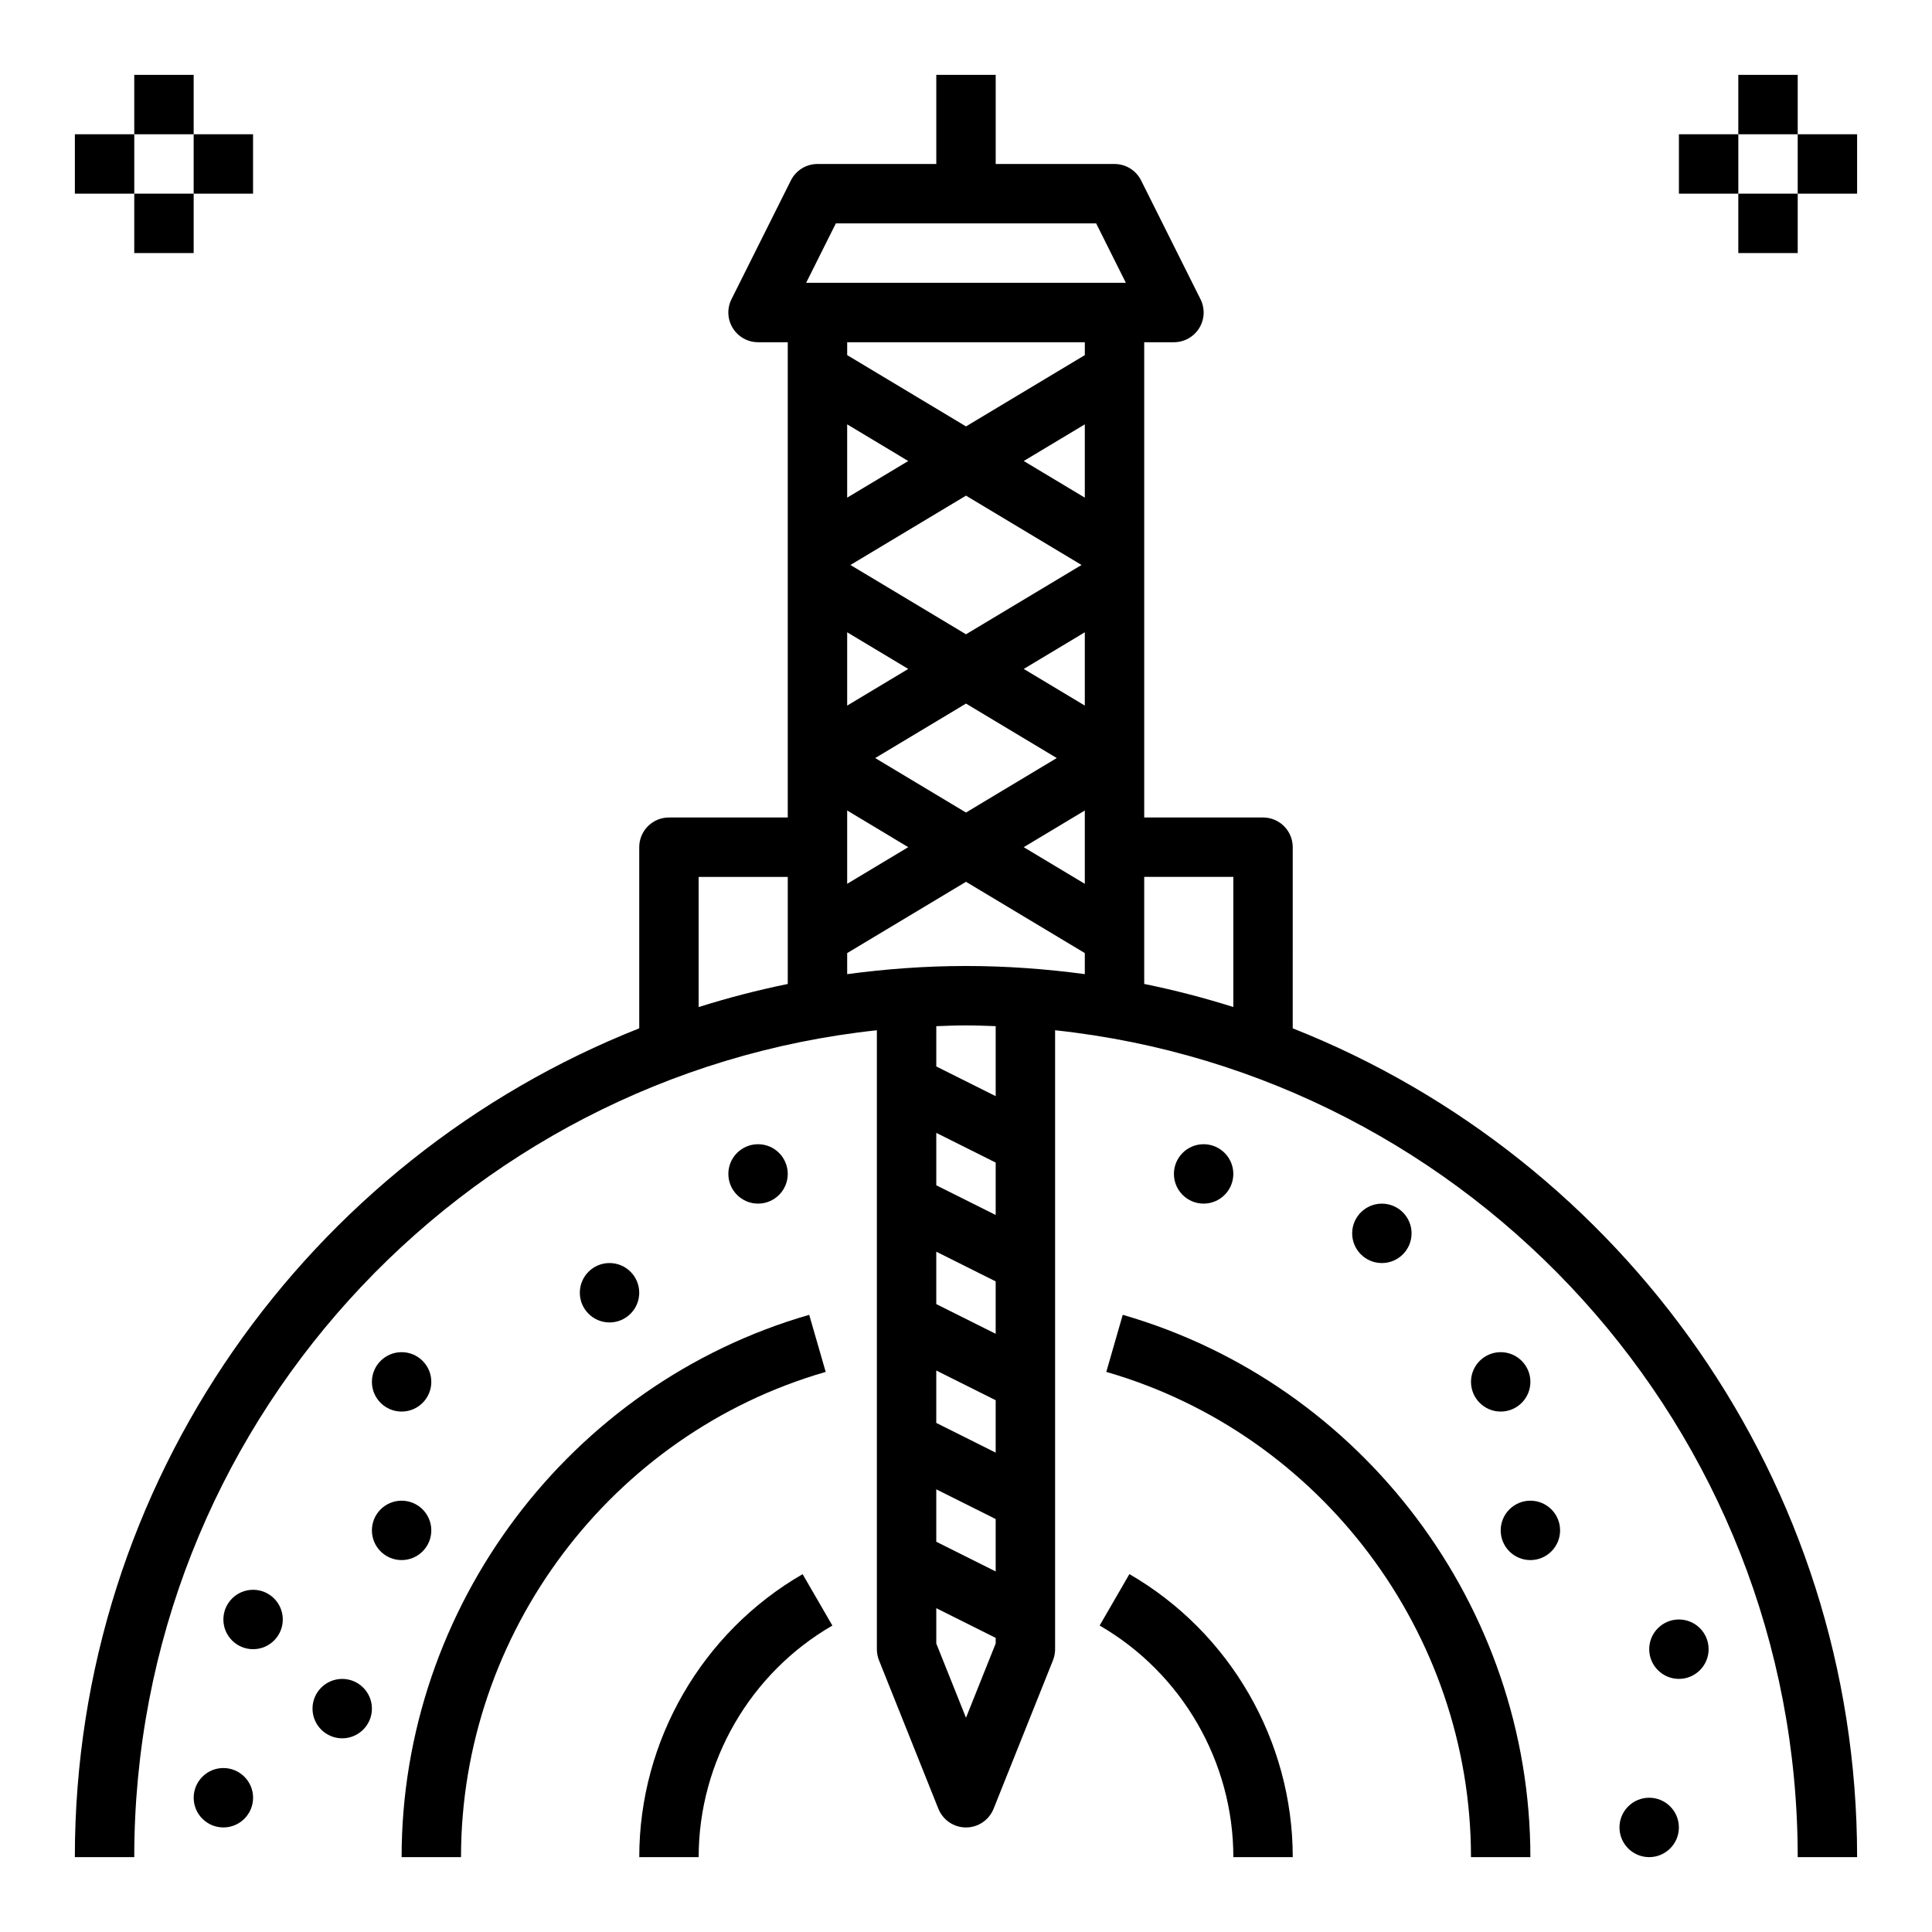 <?xml version="1.0" encoding="UTF-8"?>
<!-- Uploaded to: ICON Repo, www.iconrepo.com, Generator: ICON Repo Mixer Tools -->
<svg fill="#000000" width="800px" height="800px" version="1.1" viewBox="144 144 512 512" xmlns="http://www.w3.org/2000/svg">
 <g>
  <path d="m470.85 636.16h15.742c0-30.82-16.586-59.559-43.289-75.004l-7.887 13.625c21.852 12.641 35.434 36.164 35.434 61.379z"/>
  <path d="m313.41 636.16h15.742c0-25.215 13.578-48.734 35.434-61.371l-7.887-13.625c-26.703 15.434-43.289 44.176-43.289 74.996z"/>
  <path d="m437.18 507.57c56.898 16.414 96.645 69.297 96.645 128.59h15.742c0-66.266-44.422-125.37-108.03-143.72z"/>
  <path d="m250.43 636.16h15.742c0-59.293 39.746-112.18 96.645-128.59l-4.367-15.129c-63.598 18.348-108.02 77.449-108.02 143.72z"/>
  <path d="m376.38 417.03v164.03c0 1 0.188 1.992 0.559 2.93l15.742 39.359c1.207 2.984 4.094 4.945 7.316 4.945 3.219 0 6.109-1.961 7.312-4.945l15.742-39.359c0.371-0.938 0.559-1.93 0.559-2.93v-164.03c110.48 11.82 196.8 105.57 196.8 219.13h15.742c0-99.652-62.078-185.03-149.57-219.64l0.004-48.004c0-4.344-3.519-7.871-7.871-7.871h-31.488v-125.95h7.871c2.731 0 5.258-1.418 6.699-3.731 1.441-2.32 1.566-5.219 0.348-7.66l-15.742-31.488c-1.34-2.672-4.062-4.356-7.047-4.356h-31.488v-23.617h-15.742v23.617h-31.488c-2.984 0-5.707 1.684-7.047 4.352l-15.742 31.488c-1.219 2.441-1.094 5.336 0.348 7.66 1.438 2.316 3.965 3.734 6.695 3.734h7.871v125.95h-31.488c-4.352 0-7.871 3.527-7.871 7.871v48.004c-87.488 34.613-149.57 119.99-149.57 219.64h15.742c0.004-113.56 86.328-207.31 196.8-219.13zm-7.871-160.57 16.184 9.715-16.184 9.711zm62.977 121.76-16.188-9.711 16.188-9.715zm-31.488-18.891-24.059-14.438 24.059-14.438 24.055 14.438zm31.488-28.34-16.188-9.715 16.188-9.715zm0-55.105-16.188-9.711 16.188-9.715zm-0.867 17.84-30.621 18.371-30.625-18.371 30.625-18.375zm-62.109 17.836 16.184 9.715-16.184 9.715zm16.184 56.949-16.184 9.711v-19.43zm-16.184 28.07 31.488-18.895 31.488 18.895v5.574c-10.312-1.379-20.809-2.156-31.488-2.156-10.684 0-21.176 0.781-31.488 2.164zm23.613 142.11 15.742 7.871v13.887l-15.742-7.871zm0-17.602v-13.887l15.742 7.871v13.887zm0-31.488v-13.887l15.742 7.871v13.887zm15.746-23.617-15.742-7.871v-13.887l15.742 7.871zm-7.871 133.24-7.871-19.68v-9.359l15.742 7.871v1.488zm7.871-164.73-15.742-7.871v-10.676c2.617-0.094 5.234-0.203 7.871-0.203s5.25 0.109 7.871 0.195zm62.977-58.109v34.488c-7.715-2.434-15.586-4.488-23.617-6.117v-28.371zm-105.34-173.18h68.992l7.871 15.742h-84.734zm65.984 31.488v3.418l-31.488 18.895-31.488-18.895v-3.418zm-102.34 141.7h23.617v28.371c-8.031 1.637-15.902 3.691-23.617 6.117z"/>
  <path d="m337.02 455.1c0 4.344 3.527 7.871 7.871 7.871s7.871-3.527 7.871-7.871-3.527-7.871-7.871-7.871-7.871 3.527-7.871 7.871z"/>
  <path d="m297.66 486.59c0 4.344 3.527 7.871 7.871 7.871s7.871-3.527 7.871-7.871-3.527-7.871-7.871-7.871c-4.348 0-7.871 3.527-7.871 7.871z"/>
  <path d="m250.43 518.08c4.344 0 7.871-3.527 7.871-7.871s-3.527-7.871-7.871-7.871-7.871 3.527-7.871 7.871 3.527 7.871 7.871 7.871z"/>
  <path d="m250.43 557.44c4.344 0 7.871-3.527 7.871-7.871s-3.527-7.871-7.871-7.871-7.871 3.527-7.871 7.871c0 4.348 3.527 7.871 7.871 7.871z"/>
  <path d="m211.07 565.31c-4.344 0-7.871 3.527-7.871 7.871s3.527 7.871 7.871 7.871 7.871-3.527 7.871-7.871c0-4.348-3.527-7.871-7.871-7.871z"/>
  <path d="m234.69 588.93c-4.344 0-7.871 3.527-7.871 7.871s3.527 7.871 7.871 7.871 7.871-3.527 7.871-7.871-3.527-7.871-7.871-7.871z"/>
  <path d="m203.2 628.29c4.344 0 7.871-3.527 7.871-7.871s-3.527-7.871-7.871-7.871-7.871 3.527-7.871 7.871c-0.004 4.344 3.523 7.871 7.871 7.871z"/>
  <path d="m455.1 455.1c0 4.344 3.527 7.871 7.871 7.871s7.871-3.527 7.871-7.871-3.527-7.871-7.871-7.871-7.871 3.527-7.871 7.871z"/>
  <path d="m510.21 462.98c-4.344 0-7.871 3.527-7.871 7.871s3.527 7.871 7.871 7.871 7.871-3.527 7.871-7.871c0-4.348-3.527-7.871-7.871-7.871z"/>
  <path d="m541.7 518.08c4.344 0 7.871-3.527 7.871-7.871s-3.527-7.871-7.871-7.871-7.871 3.527-7.871 7.871 3.523 7.871 7.871 7.871z"/>
  <path d="m588.93 573.18c-4.344 0-7.871 3.527-7.871 7.871s3.527 7.871 7.871 7.871 7.871-3.527 7.871-7.871c0.004-4.344-3.523-7.871-7.871-7.871z"/>
  <path d="m549.57 557.44c4.344 0 7.871-3.527 7.871-7.871s-3.527-7.871-7.871-7.871-7.871 3.527-7.871 7.871c0 4.348 3.527 7.871 7.871 7.871z"/>
  <path d="m581.05 636.16c4.344 0 7.871-3.527 7.871-7.871s-3.527-7.871-7.871-7.871-7.871 3.527-7.871 7.871 3.527 7.871 7.871 7.871z"/>
  <path d="m179.58 163.84h15.742v15.742h-15.742z"/>
  <path d="m179.58 195.32h15.742v15.742h-15.742z"/>
  <path d="m195.32 179.58h15.742v15.742h-15.742z"/>
  <path d="m163.84 179.58h15.742v15.742h-15.742z"/>
  <path d="m604.67 163.84h15.742v15.742h-15.742z"/>
  <path d="m604.67 195.32h15.742v15.742h-15.742z"/>
  <path d="m620.41 179.58h15.742v15.742h-15.742z"/>
  <path d="m588.93 179.58h15.742v15.742h-15.742z"/>
 </g>
</svg>